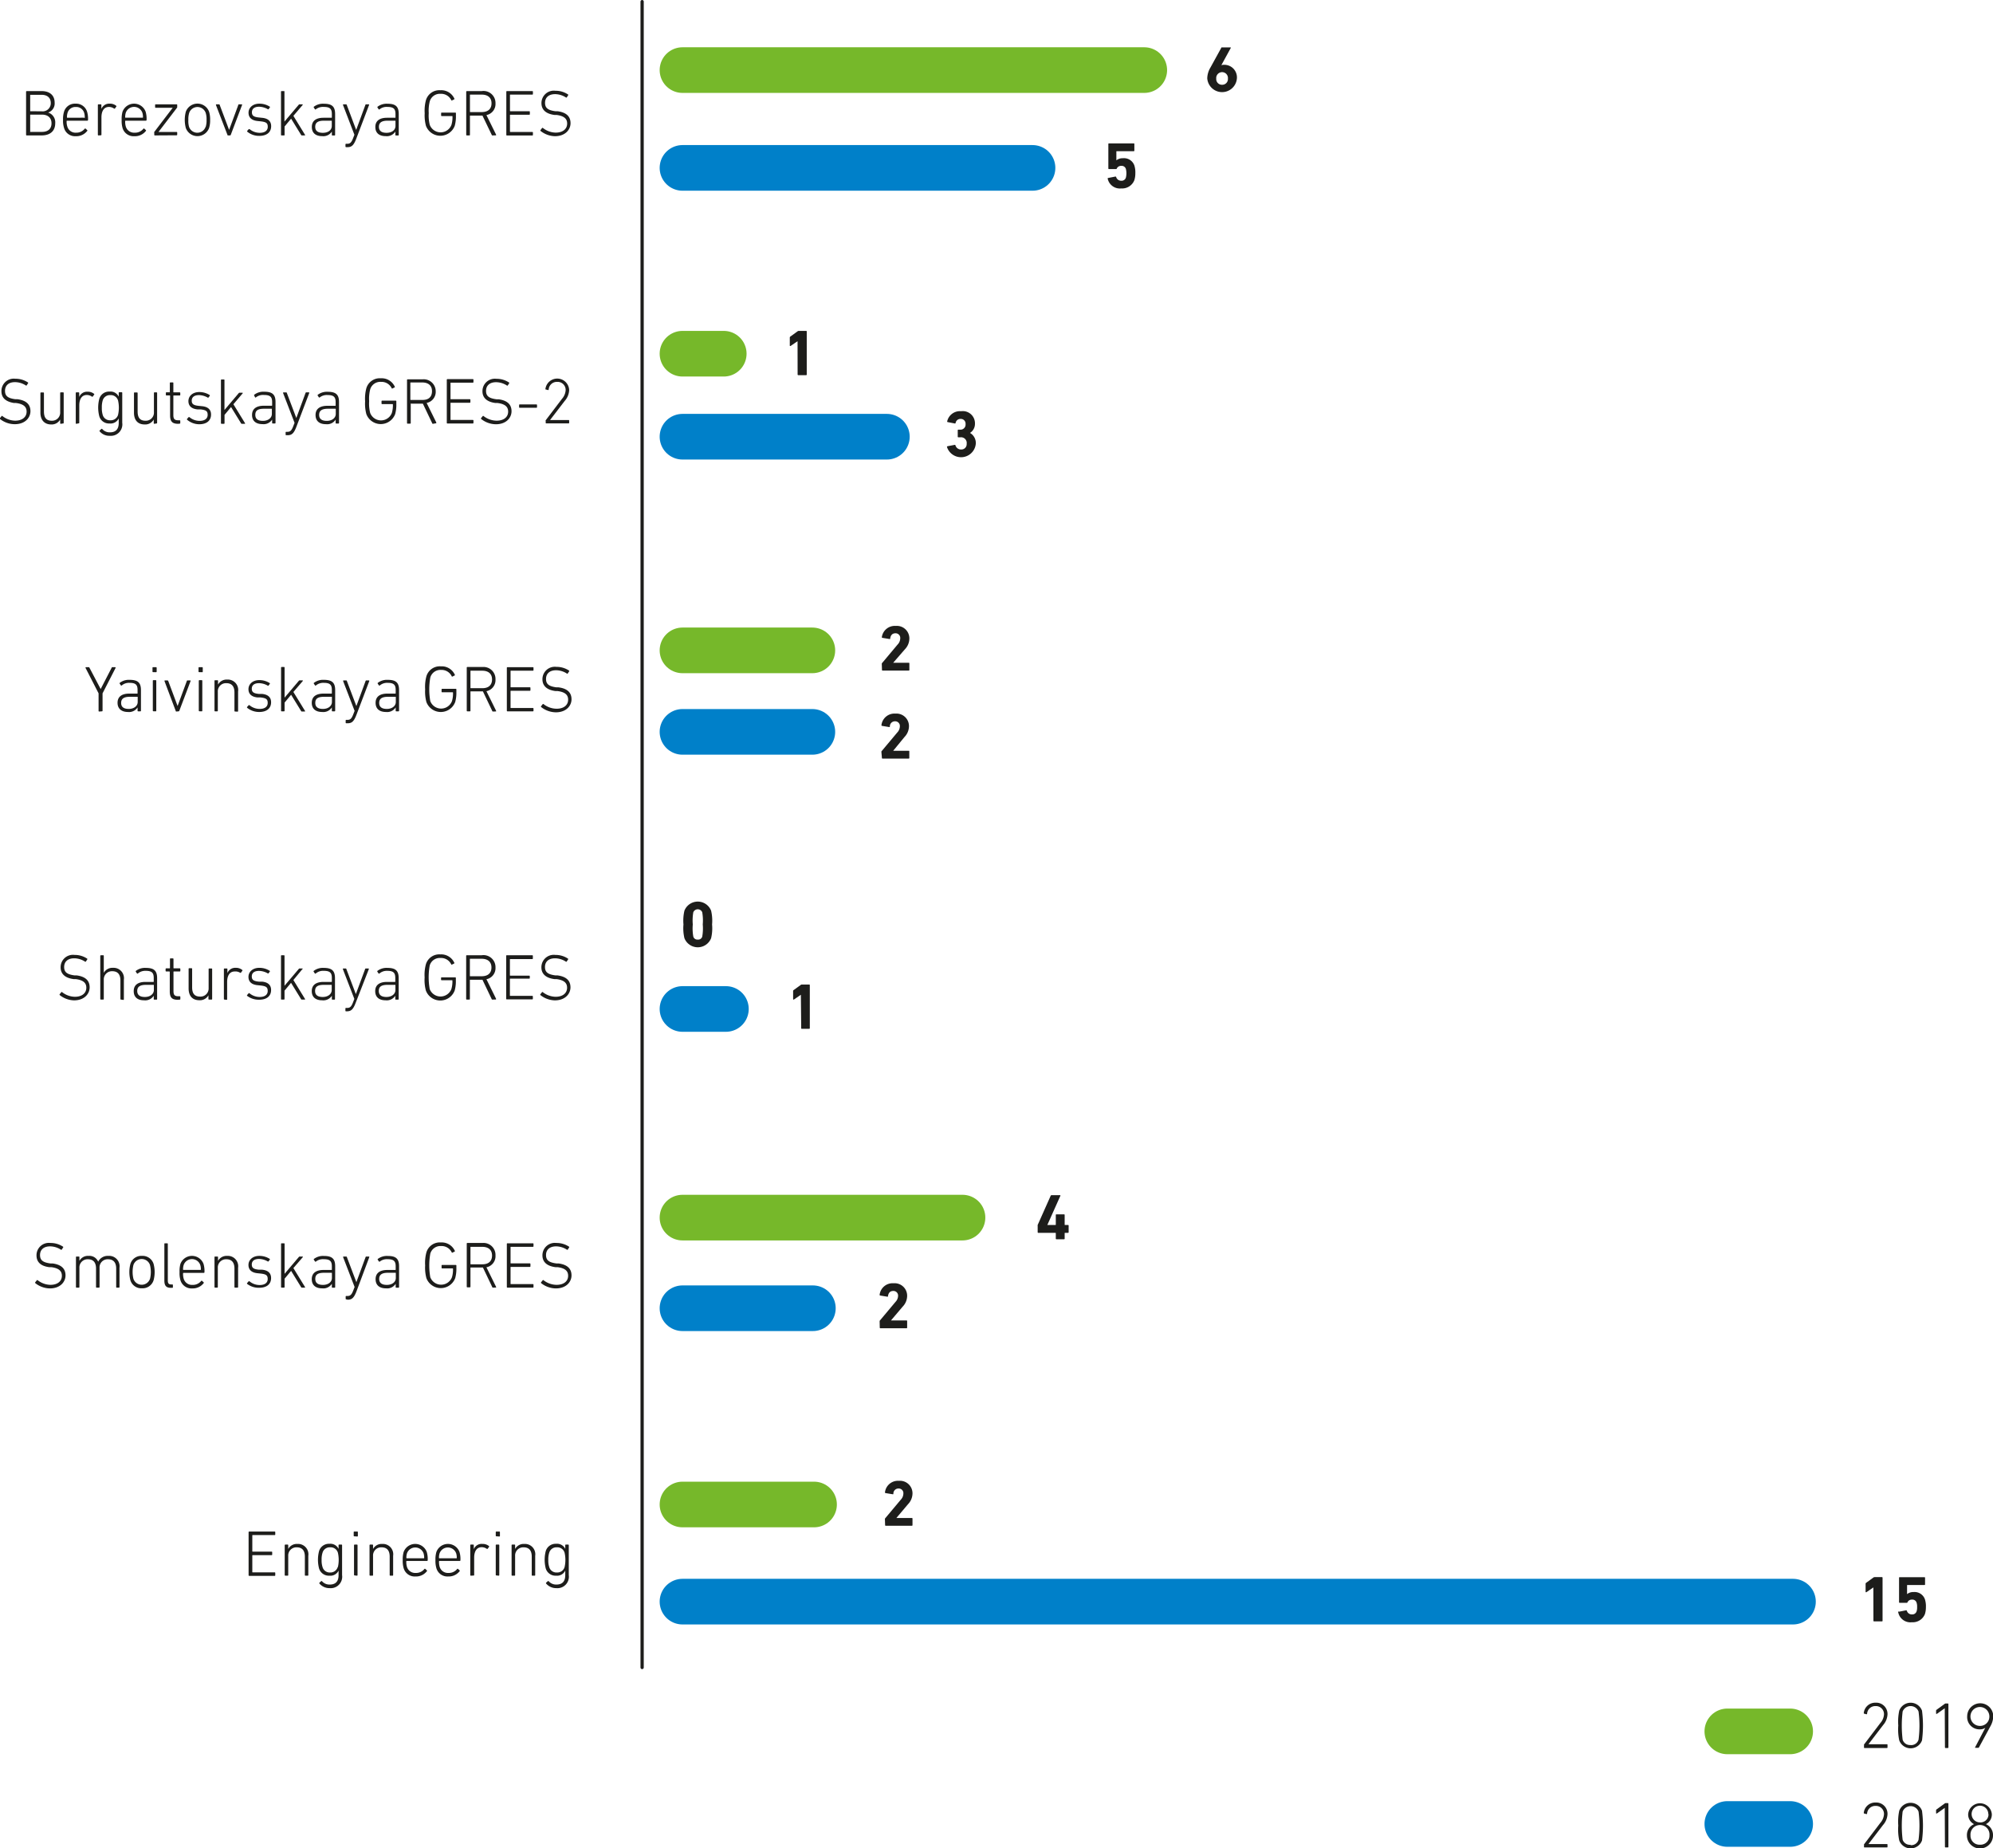 <svg xmlns="http://www.w3.org/2000/svg" viewBox="0 0 305.69 283.45"><defs><style>.cls-1{fill:#1d1d1b;}.cls-2,.cls-3,.cls-4{fill:none;stroke-linecap:round;}.cls-2{stroke:#1d1d1b;stroke-width:0.5px;}.cls-3{stroke:#76b82a;}.cls-3,.cls-4{stroke-width:7px;}.cls-4{stroke:#0080c9;}</style></defs><title>154_3</title><g id="Слой_2" data-name="Слой 2"><g id="Слой_1-2" data-name="Слой 1"><path class="cls-1" d="M5.41,196.8a.11.11,0,0,1,0-.14l.24-.3a.09.09,0,0,1,.14,0,3.26,3.26,0,0,0,1.94.7c1.09,0,1.76-.55,1.76-1.39,0-.67-.38-1.16-1.63-1.32l-.31,0c-1.33-.17-1.95-.81-1.95-1.8a1.89,1.89,0,0,1,2.13-1.91,3.43,3.43,0,0,1,1.94.57.09.09,0,0,1,0,.14l-.2.31a.1.1,0,0,1-.14,0,3.09,3.09,0,0,0-1.65-.5c-1,0-1.54.54-1.54,1.33s.44,1.14,1.6,1.29l.31,0c1.38.18,2,.82,2,1.83s-.82,2-2.4,2A3.68,3.68,0,0,1,5.41,196.8Z"/><path class="cls-1" d="M17.92,197.49a.09.09,0,0,1-.1-.1v-2.82c0-.95-.43-1.43-1.26-1.43a1.24,1.24,0,0,0-1.29,1.33v2.92a.09.09,0,0,1-.1.1h-.34a.09.09,0,0,1-.1-.1v-2.82c0-.95-.42-1.43-1.25-1.43a1.25,1.25,0,0,0-1.3,1.33v2.92a.09.09,0,0,1-.1.1h-.34a.09.09,0,0,1-.09-.1v-4.57a.09.09,0,0,1,.09-.1h.34a.09.09,0,0,1,.1.1v.57h0a1.47,1.47,0,0,1,1.4-.77,1.46,1.46,0,0,1,1.48.89h0a1.63,1.63,0,0,1,1.57-.89,1.6,1.6,0,0,1,1.7,1.82v2.95a.09.09,0,0,1-.1.1Z"/><path class="cls-1" d="M20,196.35a4.92,4.92,0,0,1,0-2.49,1.74,1.74,0,0,1,1.77-1.24,1.76,1.76,0,0,1,1.79,1.24,4.92,4.92,0,0,1,0,2.49,1.76,1.76,0,0,1-1.79,1.24A1.74,1.74,0,0,1,20,196.35Zm3-.17A4.51,4.51,0,0,0,23,194a1.34,1.34,0,0,0-2.53,0,4.51,4.51,0,0,0,0,2.15,1.34,1.34,0,0,0,2.53,0Z"/><path class="cls-1" d="M26.21,197.52c-.72,0-1-.33-1-1.12v-5.61a.09.09,0,0,1,.1-.1h.33a.09.09,0,0,1,.1.1v5.59c0,.47.15.62.51.62h.17a.09.09,0,0,1,.1.1v.32a.09.09,0,0,1-.1.1Z"/><path class="cls-1" d="M27.67,196.33a4,4,0,0,1-.13-1.23,4.14,4.14,0,0,1,.13-1.24,1.89,1.89,0,0,1,3.55,0,3.79,3.79,0,0,1,.14,1.27.1.1,0,0,1-.11.1H28.14s-.06,0-.06.07a2.59,2.59,0,0,0,.1.84,1.32,1.32,0,0,0,1.35.93,1.63,1.63,0,0,0,1.33-.61.09.09,0,0,1,.14,0l.23.21a.09.09,0,0,1,0,.14,2.1,2.1,0,0,1-1.74.8A1.76,1.76,0,0,1,27.67,196.33Zm3.08-1.56a.05.05,0,0,0,.06-.06,2.22,2.22,0,0,0-.09-.69,1.35,1.35,0,0,0-2.55,0,2.22,2.22,0,0,0-.09.69.05.05,0,0,0,.06.06Z"/><path class="cls-1" d="M36.06,197.49a.09.09,0,0,1-.1-.1v-2.82c0-.95-.42-1.43-1.25-1.43a1.25,1.25,0,0,0-1.3,1.33v2.92a.09.09,0,0,1-.1.1H33a.09.09,0,0,1-.1-.1v-4.57a.09.09,0,0,1,.1-.1h.34a.09.09,0,0,1,.1.1v.57h0a1.5,1.5,0,0,1,1.41-.77,1.59,1.59,0,0,1,1.67,1.82v2.95a.09.09,0,0,1-.1.1Z"/><path class="cls-1" d="M37.91,196.92a.1.1,0,0,1,0-.14l.22-.25a.12.12,0,0,1,.15,0,2.41,2.41,0,0,0,1.54.56c.83,0,1.24-.37,1.24-.92s-.21-.74-1.09-.84l-.48-.05c-.89-.09-1.38-.52-1.38-1.27s.62-1.39,1.67-1.39a2.94,2.94,0,0,1,1.59.46.1.1,0,0,1,0,.14l-.18.24a.1.1,0,0,1-.14,0,2.82,2.82,0,0,0-1.32-.37c-.73,0-1.11.32-1.11.85s.29.72,1.1.8l.48,0c.93.09,1.38.54,1.38,1.28,0,.91-.64,1.49-1.83,1.49A2.91,2.91,0,0,1,37.91,196.92Z"/><path class="cls-1" d="M46.32,197.49c-.07,0-.1,0-.15-.1l-1.52-2.47-1,1.2v1.27a.09.09,0,0,1-.1.1h-.34a.09.09,0,0,1-.1-.1v-6.6a.09.09,0,0,1,.1-.1h.34a.09.09,0,0,1,.1.1v4.58l2.16-2.55c.06-.07.09-.1.17-.1h.41c.06,0,.09.06.05.1L45,194.49l1.78,2.9a.06.06,0,0,1-.06.1Z"/><path class="cls-1" d="M48.47,193.48a.1.1,0,0,1-.15,0l-.17-.25a.1.1,0,0,1,0-.14,2.3,2.3,0,0,1,1.52-.46c1.24,0,1.74.41,1.74,1.58v3.19a.09.09,0,0,1-.1.1H51a.09.09,0,0,1-.1-.1v-.5h0a1.54,1.54,0,0,1-1.48.7c-1,0-1.6-.48-1.6-1.41s.65-1.41,1.81-1.41h1.21a.05.05,0,0,0,.06-.06v-.49c0-.78-.27-1.1-1.24-1.1A1.74,1.74,0,0,0,48.47,193.48ZM50.91,196v-.73a.05.05,0,0,0-.06-.06H49.71c-1,0-1.35.31-1.35.94s.42.92,1.18.92S50.91,196.67,50.91,196Z"/><path class="cls-1" d="M53.12,199.29a.09.09,0,0,1-.1-.1v-.32a.09.09,0,0,1,.1-.1h.18c.41,0,.63-.17.9-.89l.19-.49-1.76-4.57c0-.06,0-.1.07-.1h.38c.07,0,.1,0,.13.1l1.45,3.83h0l1.41-3.83a.12.12,0,0,1,.12-.1h.38a.07.07,0,0,1,.07.1L54.7,198c-.41,1.1-.75,1.34-1.37,1.34Z"/><path class="cls-1" d="M58.27,193.48a.1.1,0,0,1-.15,0l-.17-.25a.1.1,0,0,1,0-.14,2.3,2.3,0,0,1,1.52-.46c1.24,0,1.74.41,1.74,1.58v3.19a.09.09,0,0,1-.1.1h-.32a.09.09,0,0,1-.1-.1v-.5h0a1.54,1.54,0,0,1-1.48.7c-1,0-1.6-.48-1.6-1.41s.65-1.41,1.81-1.41h1.21a.05.05,0,0,0,.06-.06v-.49c0-.78-.27-1.1-1.24-1.1A1.74,1.74,0,0,0,58.27,193.48ZM60.71,196v-.73a.05.05,0,0,0-.06-.06H59.51c-.95,0-1.35.31-1.35.94s.42.92,1.18.92S60.71,196.67,60.71,196Z"/><path class="cls-1" d="M65.21,194.09a6.24,6.24,0,0,1,.19-2,2.14,2.14,0,0,1,2.22-1.53,2.2,2.2,0,0,1,2.13,1.26.09.09,0,0,1,0,.13l-.32.16a.1.1,0,0,1-.13,0,1.72,1.72,0,0,0-1.65-1A1.61,1.61,0,0,0,66,192.28a10.32,10.32,0,0,0,0,3.62,1.78,1.78,0,0,0,3.32,0,4,4,0,0,0,.16-1.3.05.05,0,0,0-.06-.06H67.83a.09.09,0,0,1-.1-.1v-.33a.09.09,0,0,1,.1-.1H69.9a.09.09,0,0,1,.1.1v.41a5.25,5.25,0,0,1-.18,1.51,2.36,2.36,0,0,1-4.42,0A6.24,6.24,0,0,1,65.21,194.09Z"/><path class="cls-1" d="M75.62,197.49c-.06,0-.09,0-.12-.09l-1.43-3H72.22a.05.05,0,0,0-.06.06v2.88a.09.09,0,0,1-.1.1h-.37a.09.09,0,0,1-.1-.1v-6.6a.09.09,0,0,1,.1-.1H74A1.84,1.84,0,0,1,76,192.57a1.73,1.73,0,0,1-1.39,1.8l1.48,3c0,.06,0,.11,0,.11Zm-.15-4.92c0-.85-.54-1.34-1.51-1.34H72.22a.05.05,0,0,0-.06.06v2.56a.05.05,0,0,0,.06.06H74C74.93,193.91,75.47,193.43,75.47,192.57Z"/><path class="cls-1" d="M77.74,190.79a.09.09,0,0,1,.1-.1h3.89a.09.09,0,0,1,.1.1v.34a.09.09,0,0,1-.1.1H78.37a.05.05,0,0,0-.06.06v2.42a.05.05,0,0,0,.06.06h2.89a.09.09,0,0,1,.1.1v.34a.09.09,0,0,1-.1.1H78.37a.05.05,0,0,0-.06.06v2.52a.05.05,0,0,0,.06.06h3.36a.09.09,0,0,1,.1.1v.34a.09.09,0,0,1-.1.1H77.84a.09.09,0,0,1-.1-.1Z"/><path class="cls-1" d="M83,196.8a.1.1,0,0,1,0-.14l.24-.3a.09.09,0,0,1,.14,0,3.29,3.29,0,0,0,2,.7c1.09,0,1.76-.55,1.76-1.39,0-.67-.38-1.16-1.63-1.32l-.31,0c-1.33-.17-2-.81-2-1.8a1.9,1.9,0,0,1,2.14-1.91,3.43,3.43,0,0,1,1.94.57.09.09,0,0,1,0,.14l-.2.31a.1.1,0,0,1-.14,0,3.09,3.09,0,0,0-1.65-.5c-1,0-1.54.54-1.54,1.33s.44,1.14,1.6,1.29l.31,0c1.38.18,2,.82,2,1.83s-.82,2-2.4,2A3.68,3.68,0,0,1,83,196.8Z"/><path class="cls-1" d="M0,64.26a.1.1,0,0,1,0-.14l.24-.3a.09.09,0,0,1,.14,0,3.26,3.26,0,0,0,1.94.7c1.09,0,1.76-.55,1.76-1.39,0-.67-.38-1.16-1.63-1.32l-.31,0C.84,61.59.22,61,.22,60a1.89,1.89,0,0,1,2.13-1.91,3.43,3.43,0,0,1,1.94.57.09.09,0,0,1,0,.14l-.2.31a.1.1,0,0,1-.14,0,3.09,3.09,0,0,0-1.65-.5c-1,0-1.53.54-1.53,1.33s.43,1.14,1.59,1.29l.31,0c1.38.18,2,.82,2,1.83s-.82,2-2.4,2A3.63,3.63,0,0,1,0,64.26Z"/><path class="cls-1" d="M9.33,65a.09.09,0,0,1-.1-.1v-.56h0a1.48,1.48,0,0,1-1.39.76c-1,0-1.64-.66-1.64-1.81v-3a.09.09,0,0,1,.1-.1h.33a.1.1,0,0,1,.11.1V63.1c0,1,.39,1.43,1.22,1.43A1.24,1.24,0,0,0,9.23,63.2V60.28a.09.09,0,0,1,.1-.1h.34a.09.09,0,0,1,.1.1v4.57a.09.09,0,0,1-.1.1Z"/><path class="cls-1" d="M11.71,65a.09.09,0,0,1-.09-.1V60.28a.09.09,0,0,1,.09-.1h.34a.09.09,0,0,1,.1.1v.61h0a1.28,1.28,0,0,1,1.28-.81,1.48,1.48,0,0,1,1,.33.08.08,0,0,1,0,.13l-.2.28a.11.11,0,0,1-.15,0,1.37,1.37,0,0,0-.76-.24c-.84,0-1.16.73-1.16,1.61v2.64a.09.09,0,0,1-.1.1Z"/><path class="cls-1" d="M15.29,66.16a.1.1,0,0,1,0-.14l.25-.22a.09.09,0,0,1,.14,0,1.49,1.49,0,0,0,1.17.51c.85,0,1.36-.42,1.36-1.45v-.69h0a1.39,1.39,0,0,1-1.41.78,1.54,1.54,0,0,1-1.58-1.14,5.36,5.36,0,0,1,0-2.6,1.55,1.55,0,0,1,1.58-1.15,1.39,1.39,0,0,1,1.41.78h0v-.58a.09.09,0,0,1,.1-.1h.34a.09.09,0,0,1,.1.1v4.58a1.76,1.76,0,0,1-1.91,2A1.92,1.92,0,0,1,15.29,66.16Zm2.82-2.54a5,5,0,0,0,0-2.18,1.15,1.15,0,0,0-1.19-.84,1.14,1.14,0,0,0-1.17.83,3.59,3.59,0,0,0-.13,1.1,3.52,3.52,0,0,0,.13,1.09,1.14,1.14,0,0,0,1.17.84A1.16,1.16,0,0,0,18.11,63.62Z"/><path class="cls-1" d="M23.68,65a.09.09,0,0,1-.1-.1v-.56h0a1.48,1.48,0,0,1-1.39.76c-1.06,0-1.64-.66-1.64-1.81v-3a.09.09,0,0,1,.09-.1H21a.1.1,0,0,1,.11.1V63.1c0,1,.39,1.43,1.22,1.43a1.24,1.24,0,0,0,1.28-1.33V60.28a.09.09,0,0,1,.1-.1H24a.09.09,0,0,1,.1.1v4.57a.09.09,0,0,1-.1.1Z"/><path class="cls-1" d="M27.33,65c-.9,0-1.24-.35-1.24-1.29v-3s0-.06-.05-.06h-.5a.09.09,0,0,1-.1-.1v-.28a.09.09,0,0,1,.1-.1H26s.05,0,.05-.06V58.75a.1.1,0,0,1,.11-.1h.34a.09.09,0,0,1,.09.1v1.37a.05.05,0,0,0,.06.06h.9a.09.09,0,0,1,.1.1v.28a.09.09,0,0,1-.1.1h-.9a.05.05,0,0,0-.06.06v2.94c0,.64.22.8.77.8h.19a.09.09,0,0,1,.1.1v.32a.09.09,0,0,1-.1.1Z"/><path class="cls-1" d="M28.7,64.38a.1.1,0,0,1,0-.14l.22-.25a.12.12,0,0,1,.15,0,2.41,2.41,0,0,0,1.54.56c.83,0,1.24-.37,1.24-.92s-.21-.74-1.09-.84l-.48,0c-.89-.09-1.38-.52-1.38-1.27s.62-1.39,1.67-1.39a2.94,2.94,0,0,1,1.59.46.1.1,0,0,1,0,.14l-.18.24a.1.1,0,0,1-.14,0,2.82,2.82,0,0,0-1.32-.37c-.73,0-1.11.32-1.11.85s.29.72,1.1.8l.48.05c.93.09,1.38.54,1.38,1.28,0,.91-.64,1.49-1.83,1.49A2.91,2.91,0,0,1,28.7,64.38Z"/><path class="cls-1" d="M37.11,65c-.07,0-.1,0-.15-.1l-1.52-2.47-1,1.2v1.27a.09.09,0,0,1-.09.1H34a.1.1,0,0,1-.11-.1v-6.6a.1.1,0,0,1,.11-.1h.34a.09.09,0,0,1,.09.1v4.58l2.16-2.55c.06-.07.09-.1.17-.1h.41c.06,0,.09.06.05.1L35.8,62l1.78,2.9a.06.06,0,0,1-.06.1Z"/><path class="cls-1" d="M39.26,60.94a.09.09,0,0,1-.14,0L39,60.68a.09.09,0,0,1,0-.14,2.3,2.3,0,0,1,1.52-.46c1.24,0,1.74.41,1.74,1.58v3.19a.09.09,0,0,1-.1.1h-.32a.09.09,0,0,1-.1-.1v-.5h0a1.54,1.54,0,0,1-1.48.7c-1,0-1.6-.48-1.6-1.41s.65-1.41,1.81-1.41h1.21a.05.05,0,0,0,.06-.06v-.49c0-.78-.27-1.1-1.24-1.1A1.74,1.74,0,0,0,39.26,60.94Zm2.44,2.54v-.73a.05.05,0,0,0-.06-.06H40.5c-1,0-1.34.31-1.34.94s.41.92,1.17.92S41.7,64.13,41.7,63.48Z"/><path class="cls-1" d="M43.91,66.75a.09.09,0,0,1-.1-.1v-.32a.09.09,0,0,1,.1-.1h.18c.41,0,.63-.17.9-.89l.19-.49-1.76-4.57c0-.06,0-.1.07-.1h.38c.07,0,.1,0,.13.1l1.45,3.83h0l1.41-3.83a.12.12,0,0,1,.12-.1h.38a.07.07,0,0,1,.07.1l-1.95,5.13c-.41,1.1-.75,1.34-1.37,1.34Z"/><path class="cls-1" d="M49.06,60.94a.1.1,0,0,1-.15,0l-.17-.25a.1.1,0,0,1,0-.14,2.3,2.3,0,0,1,1.52-.46c1.24,0,1.74.41,1.74,1.58v3.19a.09.09,0,0,1-.1.1h-.32a.09.09,0,0,1-.1-.1v-.5h0a1.54,1.54,0,0,1-1.48.7c-1,0-1.6-.48-1.6-1.41s.65-1.41,1.81-1.41h1.21a.05.05,0,0,0,.06-.06v-.49c0-.78-.27-1.1-1.24-1.1A1.74,1.74,0,0,0,49.06,60.94Zm2.44,2.54v-.73a.05.05,0,0,0-.06-.06H50.3c-.95,0-1.35.31-1.35.94s.42.92,1.18.92S51.5,64.13,51.5,63.48Z"/><path class="cls-1" d="M56,61.55a6.24,6.24,0,0,1,.19-2,2.14,2.14,0,0,1,2.22-1.53,2.2,2.2,0,0,1,2.13,1.26.09.09,0,0,1,0,.13l-.32.16a.1.1,0,0,1-.13,0,1.72,1.72,0,0,0-1.65-1,1.61,1.61,0,0,0-1.66,1.15,5.83,5.83,0,0,0-.16,1.81,5.83,5.83,0,0,0,.16,1.81,1.78,1.78,0,0,0,3.32,0,4,4,0,0,0,.16-1.3.05.05,0,0,0-.06-.06H58.62a.09.09,0,0,1-.1-.1v-.33a.09.09,0,0,1,.1-.1h2.07a.09.09,0,0,1,.1.1V62a5.25,5.25,0,0,1-.18,1.51,2.36,2.36,0,0,1-4.42,0A6.24,6.24,0,0,1,56,61.55Z"/><path class="cls-1" d="M66.41,65c-.06,0-.09,0-.12-.09l-1.43-3H63A.05.05,0,0,0,63,62v2.88a.09.09,0,0,1-.1.1h-.37a.09.09,0,0,1-.1-.1v-6.6a.09.09,0,0,1,.1-.1h2.28A1.84,1.84,0,0,1,66.83,60a1.73,1.73,0,0,1-1.39,1.8l1.48,3c0,.06,0,.11,0,.11ZM66.26,60c0-.85-.54-1.34-1.51-1.34H63a.05.05,0,0,0-.06.06v2.56a.05.05,0,0,0,.06.06h1.74C65.72,61.37,66.26,60.89,66.26,60Z"/><path class="cls-1" d="M68.53,58.25a.09.09,0,0,1,.1-.1h3.89a.09.09,0,0,1,.1.1v.34a.09.09,0,0,1-.1.1H69.16a.05.05,0,0,0-.06.06v2.42a.05.05,0,0,0,.06.06h2.89a.09.09,0,0,1,.1.1v.34a.09.09,0,0,1-.1.1H69.16a.05.05,0,0,0-.06.06v2.52a.05.05,0,0,0,.06.06h3.36a.09.09,0,0,1,.1.1v.34a.09.09,0,0,1-.1.1H68.63a.09.09,0,0,1-.1-.1Z"/><path class="cls-1" d="M73.8,64.26a.1.1,0,0,1,0-.14l.24-.3a.09.09,0,0,1,.14,0,3.29,3.29,0,0,0,2,.7c1.09,0,1.76-.55,1.76-1.39,0-.67-.38-1.16-1.63-1.32l-.31,0c-1.33-.17-2-.81-2-1.8a1.9,1.9,0,0,1,2.14-1.91,3.43,3.43,0,0,1,1.94.57.09.09,0,0,1,0,.14l-.2.31a.1.1,0,0,1-.14,0,3.09,3.09,0,0,0-1.65-.5c-1,0-1.54.54-1.54,1.33s.44,1.14,1.6,1.29l.31,0c1.38.18,2,.82,2,1.83s-.82,2-2.4,2A3.68,3.68,0,0,1,73.8,64.26Z"/><path class="cls-1" d="M79.62,62.44v-.31a.09.09,0,0,1,.1-.1h2.55a.09.09,0,0,1,.1.1v.31a.09.09,0,0,1-.1.1H79.72A.09.09,0,0,1,79.62,62.44Z"/><path class="cls-1" d="M83.7,64.59a.15.15,0,0,1,0-.13l2.5-3.29a2.21,2.21,0,0,0,.56-1.33,1.23,1.23,0,0,0-1.3-1.27,1.25,1.25,0,0,0-1.3,1.17.09.09,0,0,1-.12.08l-.3-.08c-.07,0-.1-.05-.08-.11a1.83,1.83,0,0,1,3.64.21,2.68,2.68,0,0,1-.69,1.66l-2.24,2.92h2.83a.09.09,0,0,1,.1.1v.32a.09.09,0,0,1-.1.1H83.79a.09.09,0,0,1-.09-.1Z"/><path class="cls-1" d="M9.16,152.62a.11.11,0,0,1,0-.14l.24-.3a.09.09,0,0,1,.14,0,3.26,3.26,0,0,0,1.94.7c1.09,0,1.76-.55,1.76-1.39,0-.67-.38-1.16-1.63-1.32l-.31,0c-1.33-.17-2-.81-2-1.8a1.89,1.89,0,0,1,2.13-1.91,3.43,3.43,0,0,1,1.94.57.09.09,0,0,1,0,.14l-.2.31a.1.1,0,0,1-.14,0,3.09,3.09,0,0,0-1.65-.5c-1,0-1.54.54-1.54,1.33s.44,1.14,1.6,1.29l.31,0c1.38.18,2,.82,2,1.83s-.82,2-2.4,2A3.68,3.68,0,0,1,9.16,152.62Z"/><path class="cls-1" d="M18.57,153.31a.09.09,0,0,1-.1-.1v-2.82c0-.95-.42-1.43-1.25-1.43a1.25,1.25,0,0,0-1.3,1.33v2.92a.09.09,0,0,1-.09.1h-.34a.1.1,0,0,1-.11-.1v-6.6a.1.1,0,0,1,.11-.1h.34a.09.09,0,0,1,.09.1v2.6h0a1.5,1.5,0,0,1,1.41-.77A1.59,1.59,0,0,1,19,150.26v3a.09.09,0,0,1-.1.1Z"/><path class="cls-1" d="M21.16,149.3a.1.1,0,0,1-.15,0l-.17-.25a.12.12,0,0,1,0-.14,2.3,2.3,0,0,1,1.52-.46c1.24,0,1.74.41,1.74,1.58v3.19a.09.09,0,0,1-.1.1h-.32a.09.09,0,0,1-.1-.1v-.5h0a1.54,1.54,0,0,1-1.48.7c-1,0-1.59-.48-1.59-1.41s.64-1.41,1.8-1.41h1.21a.05.05,0,0,0,.06-.06V150c0-.78-.27-1.1-1.24-1.1A1.74,1.74,0,0,0,21.16,149.3Zm2.44,2.54v-.73a.05.05,0,0,0-.06-.06H22.4c-.95,0-1.35.31-1.35.94s.42.92,1.18.92S23.6,152.49,23.6,151.84Z"/><path class="cls-1" d="M27.27,153.34c-.9,0-1.23-.35-1.23-1.29v-3S26,149,26,149h-.49a.1.1,0,0,1-.11-.1v-.28a.1.1,0,0,1,.11-.1H26s.07,0,.07-.06v-1.37a.09.09,0,0,1,.09-.1h.34a.1.1,0,0,1,.11.1v1.37s0,.06.05.06h.9a.09.09,0,0,1,.1.1v.28a.09.09,0,0,1-.1.1h-.9s-.05,0-.05.06V152c0,.64.21.8.76.8h.19a.09.09,0,0,1,.1.1v.32a.09.09,0,0,1-.1.1Z"/><path class="cls-1" d="M32.07,153.31a.09.09,0,0,1-.1-.1v-.56h0a1.48,1.48,0,0,1-1.39.76c-1.06,0-1.65-.66-1.65-1.81v-3a.09.09,0,0,1,.1-.1h.34a.09.09,0,0,1,.1.1v2.82c0,1,.4,1.43,1.23,1.43A1.24,1.24,0,0,0,32,151.56v-2.92a.09.09,0,0,1,.1-.1h.34a.09.09,0,0,1,.1.1v4.57a.09.09,0,0,1-.1.1Z"/><path class="cls-1" d="M34.44,153.31a.09.09,0,0,1-.1-.1v-4.57a.09.09,0,0,1,.1-.1h.34a.09.09,0,0,1,.1.1v.61h0a1.28,1.28,0,0,1,1.28-.81,1.48,1.48,0,0,1,1,.33.08.08,0,0,1,0,.13l-.2.28a.11.11,0,0,1-.15,0A1.37,1.37,0,0,0,36,149c-.84,0-1.16.73-1.16,1.61v2.64a.09.09,0,0,1-.1.1Z"/><path class="cls-1" d="M37.91,152.74a.1.1,0,0,1,0-.14l.22-.25a.12.12,0,0,1,.15,0,2.41,2.41,0,0,0,1.54.56c.83,0,1.24-.37,1.24-.92s-.21-.74-1.09-.84l-.48-.05c-.89-.09-1.38-.52-1.38-1.27s.62-1.39,1.67-1.39a2.94,2.94,0,0,1,1.59.46.1.1,0,0,1,0,.14l-.18.24a.1.1,0,0,1-.14,0,2.82,2.82,0,0,0-1.32-.37c-.73,0-1.11.32-1.11.85s.29.72,1.1.8l.48,0c.93.09,1.38.54,1.38,1.28,0,.91-.64,1.49-1.83,1.49A2.91,2.91,0,0,1,37.91,152.74Z"/><path class="cls-1" d="M46.31,153.31c-.07,0-.1,0-.15-.1l-1.52-2.47-1,1.2v1.27a.09.09,0,0,1-.1.1h-.34a.09.09,0,0,1-.1-.1v-6.6a.09.09,0,0,1,.1-.1h.34a.09.09,0,0,1,.1.1v4.58l2.16-2.55c.06-.07.09-.1.17-.1h.41c.06,0,.09.06,0,.1L45,150.31l1.78,2.9a.06.06,0,0,1-.06.1Z"/><path class="cls-1" d="M48.44,149.3a.1.1,0,0,1-.15,0l-.17-.25a.1.1,0,0,1,0-.14,2.3,2.3,0,0,1,1.52-.46c1.24,0,1.74.41,1.74,1.58v3.19a.09.09,0,0,1-.1.1H51a.09.09,0,0,1-.1-.1v-.5h0a1.54,1.54,0,0,1-1.48.7c-1,0-1.6-.48-1.6-1.41s.65-1.41,1.81-1.41h1.21a.05.05,0,0,0,.06-.06V150c0-.78-.27-1.1-1.24-1.1A1.74,1.74,0,0,0,48.44,149.3Zm2.44,2.54v-.73a.05.05,0,0,0-.06-.06H49.68c-1,0-1.35.31-1.35.94s.42.92,1.18.92S50.88,152.49,50.88,151.84Z"/><path class="cls-1" d="M53.08,155.11a.09.09,0,0,1-.1-.1v-.32a.09.09,0,0,1,.1-.1h.18c.41,0,.63-.17.9-.89l.19-.49-1.76-4.57c0-.06,0-.1.07-.1H53c.07,0,.1,0,.13.1l1.45,3.83h0L56,148.64a.12.12,0,0,1,.12-.1h.38a.07.07,0,0,1,.07.1l-2,5.13c-.41,1.1-.75,1.34-1.37,1.34Z"/><path class="cls-1" d="M58.21,149.3a.1.1,0,0,1-.15,0l-.17-.25a.1.1,0,0,1,0-.14,2.3,2.3,0,0,1,1.52-.46c1.24,0,1.74.41,1.74,1.58v3.19a.09.09,0,0,1-.1.1h-.32a.09.09,0,0,1-.1-.1v-.5h0a1.54,1.54,0,0,1-1.48.7c-1,0-1.6-.48-1.6-1.41s.65-1.41,1.81-1.41h1.21a.05.05,0,0,0,.06-.06V150c0-.78-.27-1.1-1.24-1.1A1.74,1.74,0,0,0,58.21,149.3Zm2.44,2.54v-.73a.05.05,0,0,0-.06-.06H59.45c-1,0-1.35.31-1.35.94s.42.92,1.18.92S60.65,152.49,60.65,151.84Z"/><path class="cls-1" d="M65.13,149.91a6.24,6.24,0,0,1,.19-2,2.14,2.14,0,0,1,2.22-1.53,2.2,2.2,0,0,1,2.13,1.26.09.09,0,0,1,0,.13l-.32.16a.1.1,0,0,1-.13,0,1.72,1.72,0,0,0-1.65-1,1.61,1.61,0,0,0-1.66,1.15,10.32,10.32,0,0,0,0,3.62,1.78,1.78,0,0,0,3.32,0,4,4,0,0,0,.16-1.3.05.05,0,0,0-.06-.06H67.75a.09.09,0,0,1-.1-.1V150a.09.09,0,0,1,.1-.1h2.07a.09.09,0,0,1,.1.1v.41a5.25,5.25,0,0,1-.18,1.51,2.36,2.36,0,0,1-4.42,0A6.24,6.24,0,0,1,65.13,149.91Z"/><path class="cls-1" d="M75.53,153.31c-.06,0-.09,0-.12-.09L74,150.27H72.13a.05.05,0,0,0-.06.06v2.88a.09.09,0,0,1-.1.1H71.6a.09.09,0,0,1-.1-.1v-6.6a.09.09,0,0,1,.1-.1h2.28A1.84,1.84,0,0,1,76,148.39a1.73,1.73,0,0,1-1.39,1.8l1.48,3c0,.06,0,.11-.05.11Zm-.15-4.92c0-.85-.54-1.34-1.51-1.34H72.13a.05.05,0,0,0-.06.06v2.56a.05.05,0,0,0,.06.06h1.74C74.84,149.73,75.38,149.25,75.38,148.39Z"/><path class="cls-1" d="M77.64,146.61a.09.09,0,0,1,.1-.1h3.89a.09.09,0,0,1,.1.1V147a.09.09,0,0,1-.1.1H78.27a.05.05,0,0,0-.06.06v2.42a.05.05,0,0,0,.06.06h2.89a.09.09,0,0,1,.1.1V150a.09.09,0,0,1-.1.1H78.27a.05.05,0,0,0-.06.06v2.52a.05.05,0,0,0,.06.06h3.36a.09.09,0,0,1,.1.1v.34a.09.09,0,0,1-.1.1H77.74a.09.09,0,0,1-.1-.1Z"/><path class="cls-1" d="M82.89,152.62a.1.1,0,0,1,0-.14l.24-.3a.09.09,0,0,1,.14,0,3.29,3.29,0,0,0,1.95.7c1.09,0,1.76-.55,1.76-1.39,0-.67-.38-1.16-1.63-1.32l-.31,0c-1.33-.17-2-.81-2-1.8a1.9,1.9,0,0,1,2.14-1.91,3.43,3.43,0,0,1,1.94.57.09.09,0,0,1,0,.14l-.2.31a.1.1,0,0,1-.14,0,3.09,3.09,0,0,0-1.65-.5c-1,0-1.54.54-1.54,1.33s.44,1.14,1.6,1.29l.31,0c1.38.18,2,.82,2,1.83s-.82,2-2.4,2A3.68,3.68,0,0,1,82.89,152.62Z"/><path class="cls-1" d="M15.22,109.13a.09.09,0,0,1-.1-.1v-2.69l-2-3.9a.08.08,0,0,1,.07-.11h.4c.07,0,.1,0,.14.1l1.71,3.25h0l1.68-3.25c0-.08.07-.1.15-.1h.38a.08.08,0,0,1,.08.11l-2,3.9V109a.09.09,0,0,1-.1.1Z"/><path class="cls-1" d="M18.69,105.12a.1.1,0,0,1-.15,0l-.17-.25a.1.1,0,0,1,0-.14,2.27,2.27,0,0,1,1.51-.46c1.24,0,1.74.41,1.74,1.58V109a.09.09,0,0,1-.1.1h-.32a.09.09,0,0,1-.1-.1v-.5h0a1.54,1.54,0,0,1-1.48.7c-.95,0-1.59-.48-1.59-1.41s.65-1.41,1.8-1.41h1.21a.05.05,0,0,0,.06-.06v-.49c0-.78-.27-1.1-1.24-1.1A1.69,1.69,0,0,0,18.69,105.12Zm2.43,2.54v-.73a.05.05,0,0,0-.06-.06H19.92c-.94,0-1.34.31-1.34.94s.41.92,1.17.92S21.12,108.31,21.12,107.66Z"/><path class="cls-1" d="M23.49,103.09a.09.09,0,0,1-.1-.1v-.56a.09.09,0,0,1,.1-.1h.43a.1.1,0,0,1,.11.1V103a.1.1,0,0,1-.11.1Zm.05,6a.09.09,0,0,1-.1-.1v-4.57a.09.09,0,0,1,.1-.1h.33a.09.09,0,0,1,.1.1V109a.09.09,0,0,1-.1.1Z"/><path class="cls-1" d="M27.07,109.13c-.07,0-.1,0-.12-.1l-1.72-4.57c0-.06,0-.1.08-.1h.37a.13.13,0,0,1,.13.1l1.43,3.82h0l1.41-3.82c0-.07.06-.1.13-.1h.37c.07,0,.1,0,.08.1L27.51,109a.13.13,0,0,1-.12.1Z"/><path class="cls-1" d="M30.54,103.09a.09.09,0,0,1-.09-.1v-.56a.09.09,0,0,1,.09-.1H31a.09.09,0,0,1,.1.1V103a.09.09,0,0,1-.1.1Zm.05,6a.1.1,0,0,1-.1-.1v-4.57a.1.1,0,0,1,.1-.1h.34a.09.09,0,0,1,.1.1V109a.09.09,0,0,1-.1.1Z"/><path class="cls-1" d="M36.06,109.13a.09.09,0,0,1-.1-.1v-2.82c0-.95-.42-1.43-1.25-1.43a1.25,1.25,0,0,0-1.3,1.33V109a.09.09,0,0,1-.1.1H33a.09.09,0,0,1-.1-.1v-4.57a.09.09,0,0,1,.1-.1h.34a.09.09,0,0,1,.1.1V105h0a1.5,1.5,0,0,1,1.41-.77,1.59,1.59,0,0,1,1.67,1.82v3a.09.09,0,0,1-.1.1Z"/><path class="cls-1" d="M37.91,108.56a.1.1,0,0,1,0-.14l.22-.25a.12.12,0,0,1,.15,0,2.41,2.41,0,0,0,1.54.56c.83,0,1.24-.37,1.24-.92s-.21-.74-1.09-.84l-.48,0c-.89-.09-1.38-.52-1.38-1.27s.62-1.39,1.67-1.39a2.94,2.94,0,0,1,1.59.46.1.1,0,0,1,0,.14l-.18.24a.1.1,0,0,1-.14,0,2.82,2.82,0,0,0-1.32-.37c-.73,0-1.11.32-1.11.85s.29.72,1.1.8l.48,0c.93.09,1.38.54,1.38,1.28,0,.91-.64,1.49-1.83,1.49A2.91,2.91,0,0,1,37.91,108.56Z"/><path class="cls-1" d="M46.32,109.13c-.07,0-.1,0-.15-.1l-1.52-2.47-1,1.2V109a.09.09,0,0,1-.1.1h-.34a.09.09,0,0,1-.1-.1v-6.6a.09.09,0,0,1,.1-.1h.34a.09.09,0,0,1,.1.1V107l2.16-2.55c.06-.07.09-.1.17-.1h.41c.06,0,.09.06.05.1L45,106.13l1.78,2.9a.06.06,0,0,1-.06.1Z"/><path class="cls-1" d="M48.47,105.12a.1.1,0,0,1-.15,0l-.17-.25a.1.1,0,0,1,0-.14,2.3,2.3,0,0,1,1.52-.46c1.24,0,1.74.41,1.74,1.58V109a.09.09,0,0,1-.1.1H51a.09.09,0,0,1-.1-.1v-.5h0a1.54,1.54,0,0,1-1.48.7c-1,0-1.6-.48-1.6-1.41s.65-1.41,1.81-1.41h1.21a.05.05,0,0,0,.06-.06v-.49c0-.78-.27-1.1-1.24-1.1A1.74,1.74,0,0,0,48.47,105.12Zm2.44,2.54v-.73a.05.05,0,0,0-.06-.06H49.71c-1,0-1.35.31-1.35.94s.42.92,1.18.92S50.91,108.31,50.91,107.66Z"/><path class="cls-1" d="M53.12,110.93a.09.09,0,0,1-.1-.1v-.32a.09.09,0,0,1,.1-.1h.18c.41,0,.63-.17.9-.89l.19-.49-1.76-4.57c0-.06,0-.1.07-.1h.38c.07,0,.1,0,.13.1l1.45,3.83h0l1.41-3.83a.12.12,0,0,1,.12-.1h.38a.07.07,0,0,1,.07.1l-1.95,5.13c-.41,1.1-.75,1.34-1.37,1.34Z"/><path class="cls-1" d="M58.27,105.12a.1.1,0,0,1-.15,0l-.17-.25a.1.1,0,0,1,0-.14,2.3,2.3,0,0,1,1.52-.46c1.24,0,1.74.41,1.74,1.58V109a.09.09,0,0,1-.1.1h-.32a.09.09,0,0,1-.1-.1v-.5h0a1.54,1.54,0,0,1-1.48.7c-1,0-1.6-.48-1.6-1.41s.65-1.41,1.81-1.41h1.21a.05.05,0,0,0,.06-.06v-.49c0-.78-.27-1.1-1.24-1.1A1.74,1.74,0,0,0,58.27,105.12Zm2.44,2.54v-.73a.05.05,0,0,0-.06-.06H59.51c-.95,0-1.35.31-1.35.94s.42.92,1.18.92S60.71,108.31,60.71,107.66Z"/><path class="cls-1" d="M65.21,105.73a6.24,6.24,0,0,1,.19-2,2.14,2.14,0,0,1,2.22-1.53,2.2,2.2,0,0,1,2.13,1.26.09.09,0,0,1,0,.13l-.32.16a.1.1,0,0,1-.13,0,1.72,1.72,0,0,0-1.65-1A1.61,1.61,0,0,0,66,103.92a10.32,10.32,0,0,0,0,3.62,1.78,1.78,0,0,0,3.32,0,4,4,0,0,0,.16-1.3.05.05,0,0,0-.06-.06H67.83a.09.09,0,0,1-.1-.1v-.33a.09.09,0,0,1,.1-.1H69.9a.09.09,0,0,1,.1.1v.41a5.25,5.25,0,0,1-.18,1.51,2.36,2.36,0,0,1-4.42,0A6.24,6.24,0,0,1,65.21,105.73Z"/><path class="cls-1" d="M75.62,109.13c-.06,0-.09,0-.12-.09l-1.43-3H72.22a.05.05,0,0,0-.06.06V109a.09.09,0,0,1-.1.1h-.37a.09.09,0,0,1-.1-.1v-6.6a.09.09,0,0,1,.1-.1H74A1.84,1.84,0,0,1,76,104.21a1.73,1.73,0,0,1-1.39,1.8l1.48,3c0,.06,0,.11,0,.11Zm-.15-4.92c0-.85-.54-1.34-1.51-1.34H72.22a.05.05,0,0,0-.06.06v2.56a.05.05,0,0,0,.06.06H74C74.93,105.55,75.47,105.07,75.47,104.21Z"/><path class="cls-1" d="M77.74,102.43a.09.09,0,0,1,.1-.1h3.89a.09.09,0,0,1,.1.1v.34a.09.09,0,0,1-.1.1H78.37a.05.05,0,0,0-.06.06v2.42a.05.05,0,0,0,.06.06h2.89a.09.09,0,0,1,.1.1v.34a.09.09,0,0,1-.1.1H78.37a.05.05,0,0,0-.06.06v2.52a.05.05,0,0,0,.06.06h3.36a.09.09,0,0,1,.1.1V109a.09.09,0,0,1-.1.1H77.84a.09.09,0,0,1-.1-.1Z"/><path class="cls-1" d="M83,108.44a.1.1,0,0,1,0-.14l.24-.3a.09.09,0,0,1,.14,0,3.29,3.29,0,0,0,2,.7c1.09,0,1.76-.55,1.76-1.39,0-.67-.38-1.16-1.63-1.32l-.31,0c-1.33-.17-2-.81-2-1.8a1.9,1.9,0,0,1,2.14-1.91,3.43,3.43,0,0,1,1.94.57.09.09,0,0,1,0,.14l-.2.31a.1.1,0,0,1-.14,0,3.09,3.09,0,0,0-1.65-.5c-1,0-1.54.54-1.54,1.33s.44,1.14,1.6,1.29l.31,0c1.38.18,2,.82,2,1.83s-.82,2-2.4,2A3.68,3.68,0,0,1,83,108.44Z"/><path class="cls-1" d="M4,14.07a.1.1,0,0,1,.11-.1H6.38c1.29,0,2,.69,2,1.76a1.46,1.46,0,0,1-1,1.53v0A1.57,1.57,0,0,1,8.47,18.9c0,1.17-.75,1.87-2.09,1.87H4.11a.1.1,0,0,1-.11-.1Zm2.37,3a1.25,1.25,0,0,0,1.42-1.26c0-.78-.5-1.27-1.42-1.27H4.63s0,0,0,.06V17s0,.06,0,.06ZM4.63,20.23H6.42c1,0,1.48-.52,1.48-1.32s-.51-1.33-1.48-1.33H4.63s0,0,0,.06v2.53S4.59,20.23,4.63,20.23Z"/><path class="cls-1" d="M9.82,19.61a3.61,3.61,0,0,1-.15-1.23,3.72,3.72,0,0,1,.15-1.24,1.73,1.73,0,0,1,1.76-1.24,1.76,1.76,0,0,1,1.78,1.24,3.79,3.79,0,0,1,.14,1.27.1.1,0,0,1-.11.1h-3.1a.06.06,0,0,0-.07.07,2.3,2.3,0,0,0,.11.84,1.3,1.3,0,0,0,1.34.93A1.63,1.63,0,0,0,13,19.74a.09.09,0,0,1,.14,0l.23.21a.09.09,0,0,1,0,.14,2.1,2.1,0,0,1-1.74.8A1.74,1.74,0,0,1,9.82,19.61Zm3.07-1.56A.05.05,0,0,0,13,18a2.22,2.22,0,0,0-.09-.69,1.25,1.25,0,0,0-1.28-.9,1.24,1.24,0,0,0-1.27.9,2.22,2.22,0,0,0-.09.69s0,.06.07.06Z"/><path class="cls-1" d="M15.12,20.77a.1.1,0,0,1-.11-.1V16.1a.1.1,0,0,1,.11-.1h.33a.09.09,0,0,1,.1.1v.61h0a1.28,1.28,0,0,1,1.28-.81,1.48,1.48,0,0,1,1,.33.08.08,0,0,1,0,.13l-.2.28a.11.11,0,0,1-.15,0,1.37,1.37,0,0,0-.76-.24c-.84,0-1.16.73-1.16,1.61v2.64a.09.09,0,0,1-.1.1Z"/><path class="cls-1" d="M18.79,19.61a4,4,0,0,1-.13-1.23,4.14,4.14,0,0,1,.13-1.24,1.89,1.89,0,0,1,3.55,0,3.79,3.79,0,0,1,.14,1.27.1.1,0,0,1-.11.1H19.26s-.06,0-.06.07a2.59,2.59,0,0,0,.1.84,1.32,1.32,0,0,0,1.35.93A1.63,1.63,0,0,0,22,19.74a.09.09,0,0,1,.14,0l.23.21a.09.09,0,0,1,0,.14,2.1,2.1,0,0,1-1.74.8A1.76,1.76,0,0,1,18.79,19.61Zm3.08-1.56a.05.05,0,0,0,.06-.06,2.22,2.22,0,0,0-.09-.69,1.35,1.35,0,0,0-2.55,0,2.22,2.22,0,0,0-.09.69.05.05,0,0,0,.06.06Z"/><path class="cls-1" d="M23.75,20.77a.09.09,0,0,1-.09-.1v-.3a.18.18,0,0,1,0-.13l2.83-3.71H23.88a.09.09,0,0,1-.09-.1V16.1a.09.09,0,0,1,.09-.1h3.2a.09.09,0,0,1,.1.1v.32a.18.18,0,0,1-.05.13l-2.82,3.69v0h2.77a.09.09,0,0,1,.1.1v.31a.09.09,0,0,1-.1.1Z"/><path class="cls-1" d="M28.5,19.63a4.92,4.92,0,0,1,0-2.49,1.9,1.9,0,0,1,3.57,0,3.92,3.92,0,0,1,.16,1.24,3.94,3.94,0,0,1-.16,1.25,1.9,1.9,0,0,1-3.57,0Zm3.05-.17a3.24,3.24,0,0,0,.13-1.08,3.22,3.22,0,0,0-.13-1.07,1.34,1.34,0,0,0-2.53,0,3.22,3.22,0,0,0-.13,1.07A3.24,3.24,0,0,0,29,19.46a1.34,1.34,0,0,0,2.53,0Z"/><path class="cls-1" d="M35,20.77c-.07,0-.1,0-.12-.1L33.12,16.1a.08.08,0,0,1,.08-.1h.38c.07,0,.09,0,.12.1l1.44,3.82h0l1.41-3.82c0-.07.06-.1.13-.1h.37c.07,0,.1,0,.08.1l-1.73,4.57a.13.13,0,0,1-.12.1Z"/><path class="cls-1" d="M37.93,20.2a.1.1,0,0,1,0-.14l.22-.25s.09,0,.14,0a2.43,2.43,0,0,0,1.54.56c.83,0,1.24-.37,1.24-.92s-.21-.74-1.09-.84l-.48-.05c-.88-.09-1.38-.52-1.38-1.27s.62-1.39,1.67-1.39a2.94,2.94,0,0,1,1.59.46.1.1,0,0,1,0,.14l-.18.24a.1.1,0,0,1-.14,0,2.82,2.82,0,0,0-1.32-.37c-.72,0-1.1.32-1.1.85s.29.72,1.09.8l.48.05c.93.09,1.38.54,1.38,1.28,0,.91-.64,1.49-1.83,1.49A2.83,2.83,0,0,1,37.93,20.2Z"/><path class="cls-1" d="M46.32,20.77c-.07,0-.1,0-.15-.1L44.65,18.2l-1,1.2v1.27c0,.06,0,.1-.09.1H43.2a.09.09,0,0,1-.1-.1v-6.6a.09.09,0,0,1,.1-.1h.34c.06,0,.09,0,.09.1v4.58l2.16-2.55c.06-.07.09-.1.17-.1h.41c.06,0,.09.06.05.1L45,17.77l1.78,2.9a.06.06,0,0,1-.06.1Z"/><path class="cls-1" d="M48.45,16.76a.09.09,0,0,1-.14,0l-.17-.25a.11.11,0,0,1,0-.14,2.3,2.3,0,0,1,1.52-.46c1.24,0,1.74.41,1.74,1.58v3.19a.09.09,0,0,1-.1.1H51a.09.09,0,0,1-.1-.1v-.5h0a1.54,1.54,0,0,1-1.48.7c-1,0-1.59-.48-1.59-1.41s.64-1.41,1.8-1.41h1.21a.05.05,0,0,0,.06-.06V17.5c0-.78-.27-1.1-1.24-1.1A1.77,1.77,0,0,0,48.45,16.76Zm2.44,2.54v-.73a.05.05,0,0,0-.06-.06H49.69c-.95,0-1.34.31-1.34.94s.41.92,1.17.92S50.89,20,50.89,19.3Z"/><path class="cls-1" d="M53.09,22.57a.1.1,0,0,1-.1-.1v-.32a.1.1,0,0,1,.1-.1h.19c.4,0,.62-.17.89-.89l.19-.49L52.61,16.1c0-.06,0-.1.07-.1h.38a.13.13,0,0,1,.13.1l1.44,3.83h0l1.41-3.83a.12.12,0,0,1,.12-.1h.38a.07.07,0,0,1,.07.1l-1.95,5.13c-.41,1.1-.75,1.34-1.37,1.34Z"/><path class="cls-1" d="M58.23,16.76a.1.1,0,0,1-.15,0l-.17-.25a.1.1,0,0,1,0-.14,2.29,2.29,0,0,1,1.51-.46c1.24,0,1.74.41,1.74,1.58v3.19a.09.09,0,0,1-.1.1h-.32a.09.09,0,0,1-.1-.1v-.5h0a1.54,1.54,0,0,1-1.48.7c-1,0-1.59-.48-1.59-1.41s.65-1.41,1.8-1.41H60.6a.05.05,0,0,0,.06-.06V17.5c0-.78-.27-1.1-1.24-1.1A1.69,1.69,0,0,0,58.23,16.76Zm2.43,2.54v-.73a.05.05,0,0,0-.06-.06H59.46c-.94,0-1.34.31-1.34.94s.42.92,1.17.92S60.66,20,60.66,19.3Z"/><path class="cls-1" d="M65.14,17.37a6.24,6.24,0,0,1,.19-2,2.14,2.14,0,0,1,2.22-1.53,2.2,2.2,0,0,1,2.13,1.26.09.09,0,0,1,0,.13l-.32.16a.1.1,0,0,1-.13,0,1.72,1.72,0,0,0-1.65-1,1.61,1.61,0,0,0-1.66,1.15,5.83,5.83,0,0,0-.16,1.81,5.83,5.83,0,0,0,.16,1.81,1.78,1.78,0,0,0,3.32,0,4,4,0,0,0,.16-1.3.05.05,0,0,0-.06-.06H67.76a.09.09,0,0,1-.1-.1v-.33a.09.09,0,0,1,.1-.1h2.07a.09.09,0,0,1,.1.1v.41a5.25,5.25,0,0,1-.18,1.51,2.36,2.36,0,0,1-4.42,0A6.24,6.24,0,0,1,65.14,17.37Z"/><path class="cls-1" d="M75.54,20.77c-.06,0-.09,0-.12-.09L74,17.73H72.14a.05.05,0,0,0-.06.06v2.88a.09.09,0,0,1-.1.1h-.36a.1.1,0,0,1-.11-.1v-6.6a.1.1,0,0,1,.11-.1h2.27A1.84,1.84,0,0,1,76,15.85a1.73,1.73,0,0,1-1.39,1.8l1.48,3c0,.06,0,.11,0,.11Zm-.15-4.92c0-.85-.54-1.34-1.51-1.34H72.14a.05.05,0,0,0-.06.06v2.56a.05.05,0,0,0,.06.06h1.74C74.85,17.19,75.39,16.71,75.39,15.85Z"/><path class="cls-1" d="M77.66,14.07a.09.09,0,0,1,.09-.1h3.89a.09.09,0,0,1,.1.1v.34a.09.09,0,0,1-.1.1H78.29c-.05,0-.07,0-.07.06V17s0,.06.07.06h2.88a.09.09,0,0,1,.1.1v.34a.09.09,0,0,1-.1.1H78.29c-.05,0-.07,0-.07.06v2.52s0,.06.07.06h3.35a.09.09,0,0,1,.1.1v.34a.09.09,0,0,1-.1.1H77.75a.09.09,0,0,1-.09-.1Z"/><path class="cls-1" d="M82.91,20.08a.1.1,0,0,1,0-.14l.23-.3a.1.1,0,0,1,.15,0,3.23,3.23,0,0,0,1.94.7c1.09,0,1.76-.55,1.76-1.39,0-.67-.38-1.16-1.63-1.32l-.31,0c-1.33-.17-2-.81-2-1.8a1.9,1.9,0,0,1,2.14-1.91,3.43,3.43,0,0,1,1.94.57.09.09,0,0,1,0,.14l-.2.31a.1.1,0,0,1-.14,0,3.09,3.09,0,0,0-1.65-.5c-1,0-1.54.54-1.54,1.33s.44,1.14,1.6,1.29l.31,0c1.38.18,2,.82,2,1.83s-.82,2-2.4,2A3.68,3.68,0,0,1,82.91,20.08Z"/><path class="cls-1" d="M38.13,235a.1.1,0,0,1,.11-.1h3.88a.09.09,0,0,1,.1.1v.34a.09.09,0,0,1-.1.1H38.76a.05.05,0,0,0-.06.06v2.42a.05.05,0,0,0,.06.06h2.89a.09.09,0,0,1,.1.1v.34a.09.09,0,0,1-.1.1H38.76a.05.05,0,0,0-.06.06v2.52a.05.05,0,0,0,.06.06h3.36a.09.09,0,0,1,.1.1v.34a.09.09,0,0,1-.1.1H38.24a.1.1,0,0,1-.11-.1Z"/><path class="cls-1" d="M46.86,241.67a.09.09,0,0,1-.1-.1v-2.82c0-.95-.42-1.43-1.25-1.43a1.25,1.25,0,0,0-1.3,1.33v2.92a.09.09,0,0,1-.09.1h-.34a.1.1,0,0,1-.11-.1V237a.1.1,0,0,1,.11-.1h.34a.09.09,0,0,1,.09.1v.57h0a1.5,1.5,0,0,1,1.41-.77,1.59,1.59,0,0,1,1.67,1.82v2.95a.09.09,0,0,1-.1.1Z"/><path class="cls-1" d="M49,242.88a.12.12,0,0,1,0-.14l.25-.22a.09.09,0,0,1,.14,0,1.51,1.51,0,0,0,1.18.51c.85,0,1.36-.42,1.36-1.45v-.69h0a1.39,1.39,0,0,1-1.41.78,1.56,1.56,0,0,1-1.59-1.14,5.36,5.36,0,0,1,0-2.6,1.57,1.57,0,0,1,1.59-1.15,1.39,1.39,0,0,1,1.41.78h0V237a.09.09,0,0,1,.1-.1h.34a.09.09,0,0,1,.1.1v4.58a1.76,1.76,0,0,1-1.91,2A2,2,0,0,1,49,242.88Zm2.83-2.54a5,5,0,0,0,0-2.18,1.15,1.15,0,0,0-1.19-.84,1.14,1.14,0,0,0-1.17.83,3.27,3.27,0,0,0-.14,1.1,3.2,3.2,0,0,0,.14,1.09,1.14,1.14,0,0,0,1.17.84A1.16,1.16,0,0,0,51.8,240.34Z"/><path class="cls-1" d="M54.35,235.63a.09.09,0,0,1-.1-.1V235a.09.09,0,0,1,.1-.1h.44a.09.09,0,0,1,.1.1v.56a.09.09,0,0,1-.1.1Zm.06,6a.1.1,0,0,1-.11-.1V237a.1.1,0,0,1,.11-.1h.33a.09.09,0,0,1,.1.1v4.57a.09.09,0,0,1-.1.1Z"/><path class="cls-1" d="M59.87,241.67a.09.09,0,0,1-.1-.1v-2.82c0-.95-.42-1.43-1.25-1.43a1.25,1.25,0,0,0-1.3,1.33v2.92a.09.09,0,0,1-.1.1h-.33a.1.1,0,0,1-.11-.1V237a.1.1,0,0,1,.11-.1h.33a.09.09,0,0,1,.1.1v.57h0a1.5,1.5,0,0,1,1.41-.77,1.59,1.59,0,0,1,1.67,1.82v2.95a.09.09,0,0,1-.1.1Z"/><path class="cls-1" d="M61.91,240.51a4,4,0,0,1-.14-1.23,4.07,4.07,0,0,1,.14-1.24,1.89,1.89,0,0,1,3.55,0,3.79,3.79,0,0,1,.14,1.27.1.1,0,0,1-.11.1H62.38s-.06,0-.06.07a2.59,2.59,0,0,0,.1.84,1.32,1.32,0,0,0,1.35.93,1.63,1.63,0,0,0,1.33-.61.09.09,0,0,1,.14,0l.23.21a.09.09,0,0,1,0,.14,2.1,2.1,0,0,1-1.74.8A1.76,1.76,0,0,1,61.91,240.51ZM65,239a.05.05,0,0,0,.06-.06,2.22,2.22,0,0,0-.09-.69,1.35,1.35,0,0,0-2.55,0,2.22,2.22,0,0,0-.09.69.05.05,0,0,0,.06.06Z"/><path class="cls-1" d="M66.93,240.51a4,4,0,0,1-.14-1.23,4.07,4.07,0,0,1,.14-1.24,1.89,1.89,0,0,1,3.55,0,3.79,3.79,0,0,1,.14,1.27.1.1,0,0,1-.11.1H67.4s-.06,0-.06.07a2.59,2.59,0,0,0,.1.84,1.32,1.32,0,0,0,1.35.93,1.63,1.63,0,0,0,1.33-.61.09.09,0,0,1,.14,0l.23.21a.09.09,0,0,1,0,.14,2.1,2.1,0,0,1-1.74.8A1.76,1.76,0,0,1,66.93,240.51ZM70,239a.05.05,0,0,0,.06-.06,2.22,2.22,0,0,0-.09-.69,1.35,1.35,0,0,0-2.55,0,2.22,2.22,0,0,0-.09.69.05.05,0,0,0,.06.06Z"/><path class="cls-1" d="M72.23,241.67a.09.09,0,0,1-.1-.1V237a.09.09,0,0,1,.1-.1h.34a.09.09,0,0,1,.1.1v.61h0A1.28,1.28,0,0,1,74,236.8a1.48,1.48,0,0,1,1,.33.08.08,0,0,1,0,.13l-.2.28a.11.11,0,0,1-.15,0,1.37,1.37,0,0,0-.76-.24c-.84,0-1.16.73-1.16,1.61v2.64a.09.09,0,0,1-.1.1Z"/><path class="cls-1" d="M76.14,235.63a.09.09,0,0,1-.1-.1V235a.09.09,0,0,1,.1-.1h.44a.09.09,0,0,1,.1.1v.56a.09.09,0,0,1-.1.1Zm0,6a.09.09,0,0,1-.1-.1V237a.09.09,0,0,1,.1-.1h.34a.09.09,0,0,1,.1.1v4.57a.09.09,0,0,1-.1.1Z"/><path class="cls-1" d="M81.66,241.67a.09.09,0,0,1-.1-.1v-2.82c0-.95-.42-1.43-1.25-1.43a1.25,1.25,0,0,0-1.3,1.33v2.92a.09.09,0,0,1-.1.1h-.34a.09.09,0,0,1-.1-.1V237a.09.09,0,0,1,.1-.1h.34a.09.09,0,0,1,.1.1v.57h0a1.5,1.5,0,0,1,1.41-.77,1.59,1.59,0,0,1,1.67,1.82v2.95a.09.09,0,0,1-.1.1Z"/><path class="cls-1" d="M83.77,242.88a.1.1,0,0,1,0-.14l.25-.22a.09.09,0,0,1,.14,0,1.51,1.51,0,0,0,1.18.51c.85,0,1.36-.42,1.36-1.45v-.69h0a1.39,1.39,0,0,1-1.41.78,1.56,1.56,0,0,1-1.59-1.14,5.36,5.36,0,0,1,0-2.6,1.57,1.57,0,0,1,1.59-1.15,1.39,1.39,0,0,1,1.41.78h0V237a.09.09,0,0,1,.1-.1h.34a.09.09,0,0,1,.1.1v4.58a1.76,1.76,0,0,1-1.91,2A2,2,0,0,1,83.77,242.88Zm2.83-2.54a5,5,0,0,0,0-2.18,1.15,1.15,0,0,0-1.19-.84,1.14,1.14,0,0,0-1.17.83,3.27,3.27,0,0,0-.14,1.1,3.2,3.2,0,0,0,.14,1.09,1.14,1.14,0,0,0,1.17.84A1.16,1.16,0,0,0,86.6,240.34Z"/><line class="cls-2" x1="98.49" y1="0.25" x2="98.49" y2="255.75"/><line class="cls-3" x1="264.94" y1="265.55" x2="274.58" y2="265.55"/><path class="cls-4" d="M104.68,25.75h53.69m106.57,254h9.64"/><line class="cls-3" x1="104.68" y1="10.75" x2="175.51" y2="10.75"/><line class="cls-4" x1="104.68" y1="66.98" x2="136.03" y2="66.98"/><line class="cls-3" x1="104.68" y1="54.25" x2="111.01" y2="54.25"/><line class="cls-4" x1="104.68" y1="112.25" x2="124.6" y2="112.25"/><line class="cls-3" x1="104.68" y1="99.75" x2="124.6" y2="99.75"/><path class="cls-4" d="M104.68,200.65h20m-20-45.9h6.66"/><line class="cls-3" x1="104.68" y1="186.75" x2="147.63" y2="186.75"/><line class="cls-4" x1="104.68" y1="245.65" x2="275.01" y2="245.65"/><line class="cls-3" x1="104.68" y1="230.75" x2="124.86" y2="230.75"/><path class="cls-1" d="M170,27.29l1.08-.21a.1.1,0,0,1,.12.08.79.79,0,0,0,.78.56.68.68,0,0,0,.71-.48,2.8,2.8,0,0,0,0-1.33.67.67,0,0,0-.71-.47.72.72,0,0,0-.68.39c0,.07-.06.1-.13.1h-1.07a.09.09,0,0,1-.1-.1V22.09a.09.09,0,0,1,.1-.1h3.79a.09.09,0,0,1,.1.1v1a.09.09,0,0,1-.1.1h-2.6a.05.05,0,0,0-.06.06v1.34h0a1.51,1.51,0,0,1,1-.32A1.68,1.68,0,0,1,174,25.41a3.58,3.58,0,0,1,.14,1.16,3.46,3.46,0,0,1-.15,1.06,2,2,0,0,1-2,1.27,1.91,1.91,0,0,1-2.09-1.5A.09.09,0,0,1,170,27.29Z"/><path class="cls-1" d="M185.67,10.34l1.65-3c0-.06.05-.07.12-.07h1.26c.08,0,.1,0,.07.1L187.33,10l0,0a1.2,1.2,0,0,1,.42-.06A1.93,1.93,0,0,1,189.72,12a2.28,2.28,0,0,1-4.55,0A3.39,3.39,0,0,1,185.67,10.34ZM187.45,13a.87.87,0,0,0,.89-.94.9.9,0,1,0-1.79,0A.87.87,0,0,0,187.45,13Z"/><path class="cls-1" d="M145.33,68.44l1.1-.21a.1.1,0,0,1,.12.08.88.88,0,0,0,.89.63.81.81,0,0,0,.83-.87.87.87,0,0,0-.94-1H147a.09.09,0,0,1-.1-.1V66a.09.09,0,0,1,.1-.1h.27a.78.78,0,0,0,.83-.85.73.73,0,0,0-.77-.8.75.75,0,0,0-.76.63.09.09,0,0,1-.12.07l-1.09-.21a.09.09,0,0,1-.08-.11,2,2,0,0,1,2.13-1.56A1.87,1.87,0,0,1,149.54,65a1.63,1.63,0,0,1-.76,1.4v0a1.78,1.78,0,0,1,.89,1.65,2.27,2.27,0,0,1-4.42.51A.11.11,0,0,1,145.33,68.44Z"/><path class="cls-1" d="M122.33,52.33h0l-1.08.74c-.06,0-.11,0-.11-.06V51.77a.16.16,0,0,1,.07-.14l1.13-.82a.33.33,0,0,1,.19-.06h1.11a.09.09,0,0,1,.1.1v6.59a.09.09,0,0,1-.1.1h-1.19a.1.1,0,0,1-.11-.1Z"/><path class="cls-1" d="M135.25,101.82a.15.15,0,0,1,.05-.13l2.38-2.84a1.39,1.39,0,0,0,.4-.94.71.71,0,0,0-.74-.78c-.46,0-.73.28-.8.8,0,.06,0,.09-.1.08l-1.1-.18a.1.1,0,0,1-.08-.12A2,2,0,0,1,137.39,96a1.92,1.92,0,0,1,2.09,1.94,2.41,2.41,0,0,1-.69,1.65L137,101.65h2.38a.09.09,0,0,1,.1.1v1a.09.09,0,0,1-.1.1h-4a.09.09,0,0,1-.1-.1Z"/><path class="cls-1" d="M135.19,115.32a.15.15,0,0,1,.05-.13l2.38-2.84a1.39,1.39,0,0,0,.4-.94.71.71,0,0,0-.73-.78.77.77,0,0,0-.8.8c0,.06,0,.09-.12.08l-1.09-.18a.1.1,0,0,1-.08-.12,2,2,0,0,1,2.13-1.76,1.92,1.92,0,0,1,2.09,1.94,2.41,2.41,0,0,1-.69,1.65L137,115.15h2.37a.09.09,0,0,1,.1.1v1a.09.09,0,0,1-.1.1h-4a.09.09,0,0,1-.1-.1Z"/><path class="cls-1" d="M122.84,152.57h0l-1.08.74c-.06,0-.11,0-.11-.06V152a.16.16,0,0,1,.07-.14l1.13-.82A.31.31,0,0,1,123,151h1.11a.09.09,0,0,1,.1.1v6.6a.09.09,0,0,1-.1.09H123c-.07,0-.11,0-.11-.09Z"/><path class="cls-1" d="M104.83,141.79a6.72,6.72,0,0,1,.15-2.12,2.2,2.2,0,0,1,4.09,0,6.72,6.72,0,0,1,.15,2.12,6.58,6.58,0,0,1-.15,2.11,2.2,2.2,0,0,1-4.09,0A6.58,6.58,0,0,1,104.83,141.79Zm2.2,2.32a.64.64,0,0,0,.68-.46,7.16,7.16,0,0,0,.08-1.86,7.35,7.35,0,0,0-.08-1.87.74.74,0,0,0-1.37,0,7.35,7.35,0,0,0-.08,1.87,7.16,7.16,0,0,0,.08,1.86A.64.64,0,0,0,107,144.11Z"/><path class="cls-1" d="M134.92,202.65a.17.17,0,0,1,.05-.13l2.38-2.84a1.39,1.39,0,0,0,.4-.94A.71.71,0,0,0,137,198c-.46,0-.73.28-.8.8,0,.06,0,.09-.1.08l-1.1-.18a.1.1,0,0,1-.08-.12,2,2,0,0,1,2.13-1.76,1.92,1.92,0,0,1,2.09,1.94,2.41,2.41,0,0,1-.69,1.65l-1.79,2.11h2.38a.09.09,0,0,1,.1.1v1a.09.09,0,0,1-.1.1h-4a.09.09,0,0,1-.1-.1Z"/><path class="cls-1" d="M159.16,189v-1a.25.25,0,0,1,0-.12l2-4.49a.14.14,0,0,1,.14-.08h1.27c.07,0,.09,0,.07.1l-2,4.47v0h1.24a.05.05,0,0,0,.06-.06v-1.47a.09.09,0,0,1,.1-.1h1.16a.09.09,0,0,1,.1.1v1.47a.05.05,0,0,0,.06.06h.45a.09.09,0,0,1,.1.1v1a.1.1,0,0,1-.1.11h-.45s-.06,0-.06.05v.83a.09.09,0,0,1-.1.1h-1.16a.09.09,0,0,1-.1-.1v-.83s0-.05-.06-.05h-2.64A.1.1,0,0,1,159.16,189Z"/><path class="cls-1" d="M287.34,243.47h0l-1.08.74c-.06,0-.11,0-.11-.06v-1.24a.16.16,0,0,1,.07-.14l1.13-.82a.31.31,0,0,1,.19-.06h1.11a.09.09,0,0,1,.1.1v6.59a.09.09,0,0,1-.1.1h-1.19a.1.1,0,0,1-.11-.1Z"/><path class="cls-1" d="M291.28,247.19l1.08-.21c.05,0,.09,0,.12.08a.78.78,0,0,0,.78.55.69.69,0,0,0,.71-.47,1.9,1.9,0,0,0,.08-.66,1.86,1.86,0,0,0-.08-.67.67.67,0,0,0-.71-.47.72.72,0,0,0-.68.39c0,.07-.06.1-.13.1h-1.07a.09.09,0,0,1-.1-.1V242a.09.09,0,0,1,.1-.1h3.79a.09.09,0,0,1,.1.1v1a.09.09,0,0,1-.1.1h-2.6a.05.05,0,0,0-.06.06v1.34h0a1.49,1.49,0,0,1,1-.32,1.68,1.68,0,0,1,1.75,1.15,3.58,3.58,0,0,1,.14,1.16,3.51,3.51,0,0,1-.15,1.06,2,2,0,0,1-2,1.26,1.9,1.9,0,0,1-2.09-1.5A.08.08,0,0,1,291.28,247.19Z"/><path class="cls-1" d="M135.73,233a.17.17,0,0,1,.05-.14l2.38-2.84a1.39,1.39,0,0,0,.4-.94.71.71,0,0,0-.73-.78.77.77,0,0,0-.8.8c0,.06,0,.09-.12.08l-1.09-.18a.1.1,0,0,1-.08-.12,2,2,0,0,1,2.13-1.76,1.92,1.92,0,0,1,2.09,1.94,2.41,2.41,0,0,1-.69,1.65l-1.78,2.11v0h2.37a.09.09,0,0,1,.1.09v1a.09.09,0,0,1-.1.1h-4a.09.09,0,0,1-.1-.1Z"/><path class="cls-1" d="M285.91,283a.18.18,0,0,1,0-.13l2.5-3.29a2.21,2.21,0,0,0,.56-1.33,1.23,1.23,0,0,0-1.3-1.27,1.25,1.25,0,0,0-1.29,1.17.09.09,0,0,1-.12.08l-.31-.08a.09.09,0,0,1-.08-.11,1.76,1.76,0,0,1,1.81-1.58,1.73,1.73,0,0,1,1.83,1.79,2.68,2.68,0,0,1-.69,1.66l-2.23,2.92h2.82a.09.09,0,0,1,.1.1v.32a.09.09,0,0,1-.1.1H286a.09.09,0,0,1-.1-.1Z"/><path class="cls-1" d="M291.16,280a8.13,8.13,0,0,1,.15-2.28,1.86,1.86,0,0,1,3.49,0,17.4,17.4,0,0,1,0,4.56,1.86,1.86,0,0,1-3.49,0A8.13,8.13,0,0,1,291.16,280Zm1.89,3a1.17,1.17,0,0,0,1.22-.83,16.73,16.73,0,0,0,0-4.32,1.31,1.31,0,0,0-2.44,0,18,18,0,0,0,0,4.32A1.17,1.17,0,0,0,293.05,282.94Z"/><path class="cls-1" d="M298.29,277.28h0l-1.22.87c-.05,0-.11,0-.11-.06v-.42a.17.17,0,0,1,.07-.15l1.25-.91a.23.23,0,0,1,.16-.06h.31a.09.09,0,0,1,.1.1v6.6a.09.09,0,0,1-.1.1h-.34a.09.09,0,0,1-.09-.1Z"/><path class="cls-1" d="M302.79,279.78v0a1.65,1.65,0,0,1-.91-1.52,1.82,1.82,0,0,1,3.63,0,1.65,1.65,0,0,1-.91,1.52v0a1.8,1.8,0,0,1,1.09,1.73,2,2,0,0,1-4,0A1.8,1.8,0,0,1,302.79,279.78Zm.9,3.15a1.38,1.38,0,0,0,1.46-1.44,1.46,1.46,0,1,0-2.91,0A1.37,1.37,0,0,0,303.69,282.93Zm1.28-4.69a1.28,1.28,0,1,0-1.28,1.27A1.23,1.23,0,0,0,305,278.24Z"/><path class="cls-1" d="M285.91,267.69a.18.18,0,0,1,0-.13l2.5-3.29a2.21,2.21,0,0,0,.56-1.33,1.23,1.23,0,0,0-1.3-1.27,1.25,1.25,0,0,0-1.29,1.17.09.09,0,0,1-.12.08l-.31-.08a.09.09,0,0,1-.08-.11,1.76,1.76,0,0,1,1.81-1.58,1.73,1.73,0,0,1,1.83,1.79,2.68,2.68,0,0,1-.69,1.66l-2.23,2.92h2.82a.09.09,0,0,1,.1.1V268a.09.09,0,0,1-.1.1H286a.09.09,0,0,1-.1-.1Z"/><path class="cls-1" d="M291.16,264.65a8.13,8.13,0,0,1,.15-2.28,1.86,1.86,0,0,1,3.49,0,17.4,17.4,0,0,1,0,4.56,1.86,1.86,0,0,1-3.49,0A8.13,8.13,0,0,1,291.16,264.65Zm1.89,3a1.17,1.17,0,0,0,1.22-.83,16.73,16.73,0,0,0,0-4.32,1.31,1.31,0,0,0-2.44,0,18,18,0,0,0,0,4.32A1.17,1.17,0,0,0,293.05,267.64Z"/><path class="cls-1" d="M298.29,262h0l-1.22.87c-.05,0-.11,0-.11-.06v-.42a.17.17,0,0,1,.07-.15l1.25-.91a.23.23,0,0,1,.16-.06h.31a.09.09,0,0,1,.1.1V268a.09.09,0,0,1-.1.1h-.34a.09.09,0,0,1-.09-.1Z"/><path class="cls-1" d="M304.51,265h0a1.45,1.45,0,0,1-.88.24,1.88,1.88,0,0,1-1.9-2,2,2,0,1,1,4,0,3.3,3.3,0,0,1-.44,1.53L303.54,268a.13.13,0,0,1-.13.07H303c-.07,0-.08-.05-.05-.09Zm.62-1.82a1.45,1.45,0,1,0-1.45,1.53A1.42,1.42,0,0,0,305.13,263.19Z"/></g></g></svg>